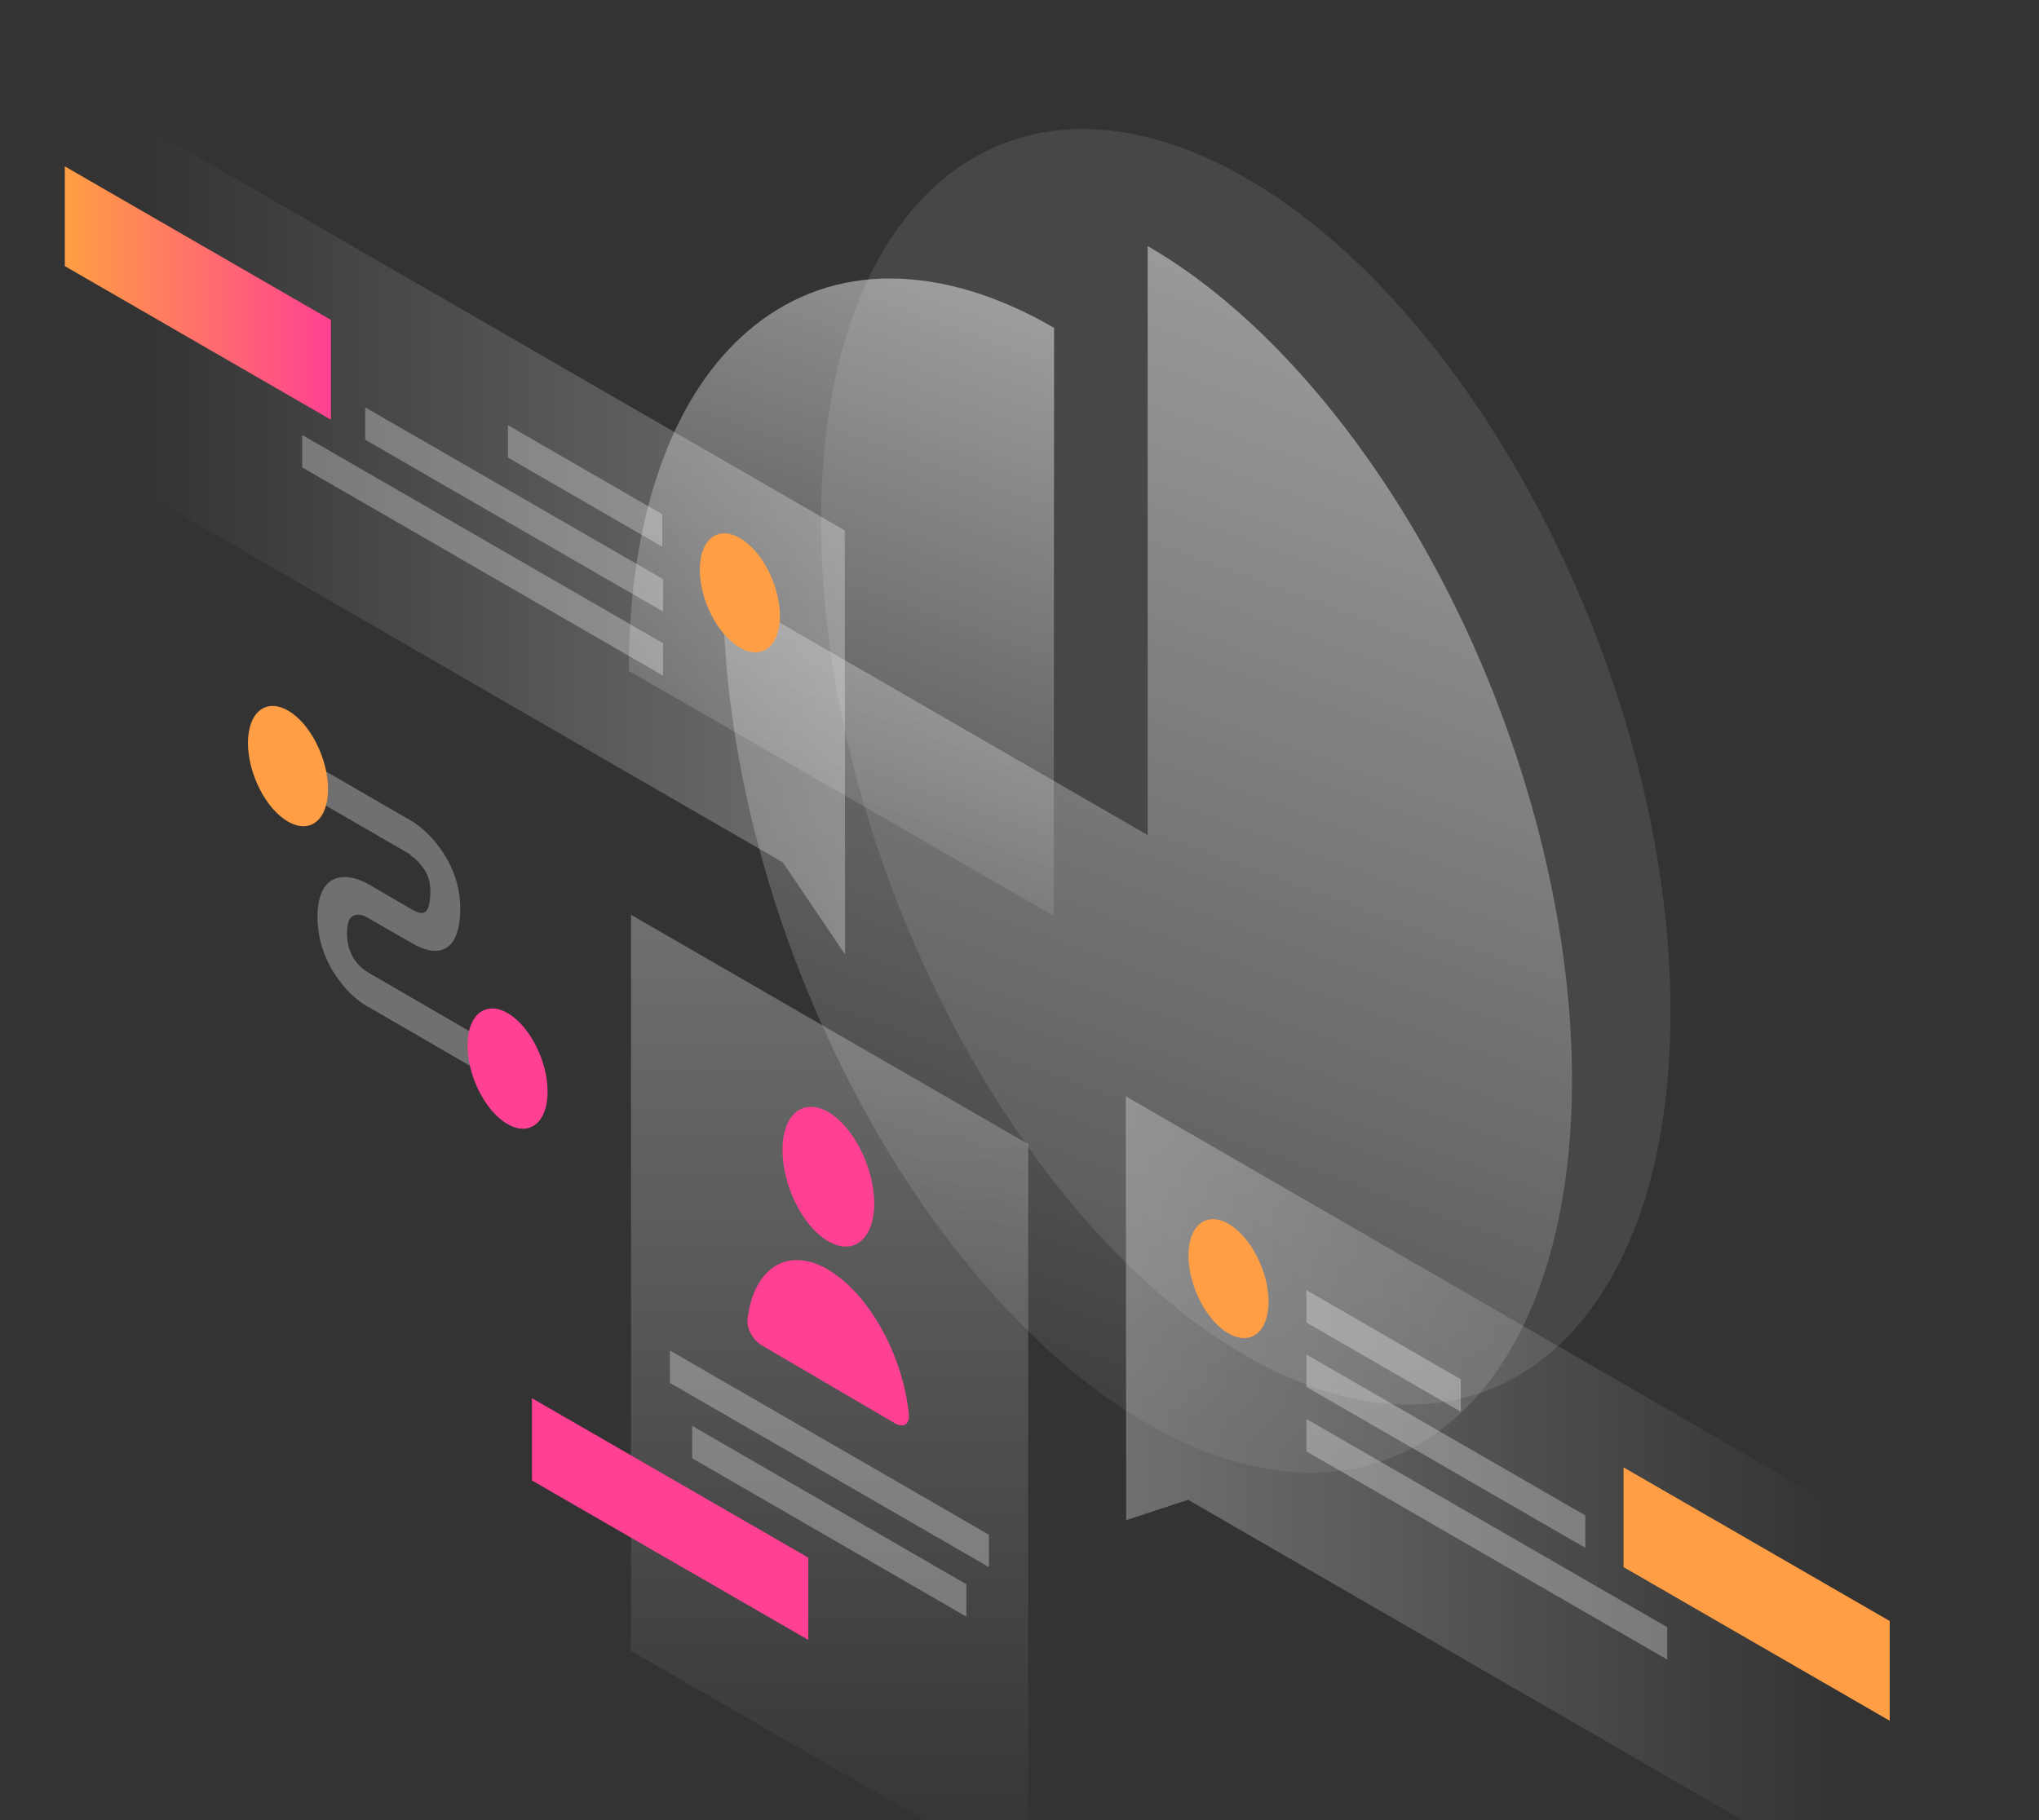 <svg version="1.1" viewBox="180 0 560 500" fill="none" stroke="none" stroke-linecap="square" stroke-miterlimit="10" xmlns:xlink="http://www.w3.org/1999/xlink" xmlns="http://www.w3.org/2000/svg"><rect x="180" y="0" width="560" height="500" fill="#333333" stroke="none"/><clipPath id="gf06f44bee0_0_638.0"><path d="M 0 0 l 960 0 l 0 540 l -960 0 l 0 -540 z" clip-rule="nonzero"/></clipPath><g clip-path="url(#gf06f44bee0_0_638.0)"><path fill="none" d="M -1 1 l 960 0 l 0 540 l -960 0 z" fill-rule="evenodd"/><defs><linearGradient id="gf06f44bee0_0_638.1" gradientUnits="userSpaceOnUse" gradientTransform="matrix(30.257 0.0 0.0 30.257 0.0 0.0)" spreadMethod="pad" x1="30.257" y1="17.686" x2="1.589339505767366E-9" y2="17.686"><stop offset="0" stop-color="#ffffff" stop-opacity="0.298"/><stop offset="1" stop-color="#ffffff" stop-opacity="0.0"/></linearGradient></defs><defs><linearGradient id="gf06f44bee0_0_638.2" gradientUnits="userSpaceOnUse" gradientTransform="matrix(7.311 0.0 0.0 7.311 0.0 0.0)" spreadMethod="pad" x1="7.311" y1="16.09" x2="3.7939939474616205E-10" y2="16.09"><stop offset="0" stop-color="#ffffff" stop-opacity="0.298"/><stop offset="1" stop-color="#ffffff" stop-opacity="0.0"/></linearGradient></defs><path fill="#000000" fill-opacity="0.0" d="M 911.7 499.7 l 47.3 0 l 0 36.4 l -47.3 0 z" fill-rule="evenodd"/><path fill="#ffffff" fill-opacity="0.098" d="M 638.8 278 c 0 89.3 -52.2 131.5 -116.7 94.4 c -64.4 -37.2 -116.6 -139.8 -116.6 -229.1 c 0 -89.3 52.2 -131.5 116.7 -94.4 c 64.4 37.2 116.6 139.8 116.6 229.1 z" fill-rule="evenodd"/><defs><linearGradient id="gf06f44bee0_0_638.3" gradientUnits="userSpaceOnUse" gradientTransform="matrix(14.302 0.0 0.0 14.302 0.0 0.0)" spreadMethod="pad" x1="25.686" y1="2.656" x2="20.793" y2="16.095"><stop offset="0" stop-color="#ffffff" stop-opacity="0.498"/><stop offset="1" stop-color="#ffffff" stop-opacity="0.0"/></linearGradient></defs><path fill="url(#gf06f44bee0_0_638.3)" d="M 469.4 90 c -15.4 -8.9 -30.5 -13.4 -44.6 -13.5 c -14.1 -0.1 -27 4.4 -37.9 13.2 c -10.9 8.8 -19.5 21.6 -25.3 37.8 c -5.9 16.2 -8.9 35.6 -8.9 56.8 l 116.7 67.3 l 0.1 -161.7 z" fill-rule="evenodd"/><defs><linearGradient id="gf06f44bee0_0_638.4" gradientUnits="userSpaceOnUse" gradientTransform="matrix(19.91 0.0 0.0 19.91 0.0 0.0)" spreadMethod="pad" x1="20.44" y1="-0.421" x2="13.627" y2="18.287"><stop offset="0" stop-color="#ffffff" stop-opacity="0.498"/><stop offset="1" stop-color="#ffffff" stop-opacity="0.0"/></linearGradient></defs><path fill="url(#gf06f44bee0_0_638.4)" d="M 378.6 162 c 0 32 6.8 67.2 19.6 101.2 c 12.8 34 31 65.3 52.3 89.8 c 21.3 24.6 44.8 41.3 67.4 48.1 c 22.6 6.8 43.4 3.5 59.7 -9.8 c 16.3 -13.2 27.4 -35.6 31.9 -64.3 c 4.5 -28.8 2.2 -62.6 -6.6 -97.3 c -8.8 -34.6 -23.7 -68.6 -42.9 -97.4 c -19.2 -28.8 -41.7 -51.4 -64.8 -64.7 l 0 161.8 l -116.7 -67.4 z" fill-rule="evenodd"/><defs><linearGradient id="gf06f44bee0_0_638.5" gradientUnits="userSpaceOnUse" gradientTransform="matrix(13.921 0.0 0.0 13.921 0.0 0.0)" spreadMethod="pad" x1="29.682" y1="2.36" x2="15.761" y2="2.354"><stop offset="0" stop-color="#ffffff" stop-opacity="0.298"/><stop offset="1" stop-color="#ffffff" stop-opacity="0.0"/></linearGradient></defs><path fill="url(#gf06f44bee0_0_638.5)" d="M 412 145.7 l -193.6 -111.8 l 0.1 101 l 176.5 102 l 17.1 25.3 l -0.1 -116.5 z" fill-rule="evenodd"/><defs><linearGradient id="gf06f44bee0_0_638.6" gradientUnits="userSpaceOnUse" gradientTransform="matrix(8.548 0.0 0.0 8.548 0.0 0.0)" spreadMethod="pad" x1="23.262" y1="13.377" x2="31.81" y2="13.377"><stop offset="0" stop-color="#ff9e44"/><stop offset="1" stop-color="#ff4093"/></linearGradient></defs><path fill="url(#gf06f44bee0_0_638.6)" d="M 197.8 73.1 l 0 -27.4 l 73.1 42.2 l 0 27.4 l -73.1 -42.2 z" fill-rule="evenodd"/><path fill="#ffffff" fill-opacity="0.298" d="M 361.9 141.3 l -42.4 -24.5 l 0 8.9 l 42.4 24.5 l 0 -8.9 z" fill-rule="evenodd"/><path fill="#ffffff" fill-opacity="0.298" d="M 362.1 159.1 l -81.8 -47.2 l 0 8.9 l 81.8 47.2 l 0 -8.9 z" fill-rule="evenodd"/><path fill="#ffffff" fill-opacity="0.298" d="M 362.1 176.7 l -99.1 -57.2 l 0 8.9 l 99.1 57.2 l 0 -8.9 z" fill-rule="evenodd"/><path fill="#ff9e44" d="M 372.2 156.5 c 0 8.3 4.9 17.9 11 21.4 c 6.1 3.5 11 -0.4 11 -8.7 c 0 -8.3 -4.9 -17.9 -11 -21.4 c -6.1 -3.5 -11 0.4 -11 8.7 z" fill-rule="evenodd"/><defs><linearGradient id="gf06f44bee0_0_638.7" gradientUnits="userSpaceOnUse" gradientTransform="matrix(13.918 0.0 0.0 13.918 0.0 0.0)" spreadMethod="pad" x1="35.212" y1="36.861" x2="49.129" y2="36.861"><stop offset="0" stop-color="#ffffff" stop-opacity="0.298"/><stop offset="1" stop-color="#ffffff" stop-opacity="0.0"/></linearGradient></defs><path fill="url(#gf06f44bee0_0_638.7)" d="M 489.1 301.1 l 193.6 111.9 l 0.1 101 l -176.5 -102 l -17 5.6 l -0.1 -116.5 z" fill-rule="evenodd"/><path fill="#ff9e44" d="M 625.9 430.5 l 0 -27.4 l 73.1 42.2 l 0 27.4 l -73.1 -42.2 z" fill-rule="evenodd"/><path fill="#ffffff" fill-opacity="0.298" d="M 538.8 354.4 l 42.4 24.5 l 0 8.9 l -42.4 -24.5 l 0 -8.9 z" fill-rule="evenodd"/><path fill="#ffffff" fill-opacity="0.298" d="M 538.8 372.1 l 76.6 44.2 l 0 8.9 l -76.6 -44.2 l 0 -8.9 z" fill-rule="evenodd"/><path fill="#ffffff" fill-opacity="0.298" d="M 538.8 389.8 l 99.1 57.2 l 0 8.9 l -99.1 -57.2 l 0 -8.9 z" fill-rule="evenodd"/><path fill="#ff9e44" d="M 528.4 357.6 c 0 8.3 -4.9 12.2 -11 8.7 c -6.1 -3.5 -11 -13.1 -11 -21.4 c 0 -8.3 4.9 -12.2 11 -8.7 c 6.1 3.5 11 13.1 11 21.4 z" fill-rule="evenodd"/><defs><linearGradient id="gf06f44bee0_0_638.8" gradientUnits="userSpaceOnUse" gradientTransform="matrix(16.285 0.0 0.0 16.285 0.0 0.0)" spreadMethod="pad" x1="21.755" y1="15.367" x2="21.752" y2="31.652"><stop offset="0" stop-color="#ffffff" stop-opacity="0.298"/><stop offset="1" stop-color="#ffffff" stop-opacity="0.0"/></linearGradient></defs><path fill="url(#gf06f44bee0_0_638.8)" d="M 353.3 251.3 l 109.1 63 l 0 202.2 l -109.1 -63 l 0 -202.2 z" fill-rule="evenodd"/><path fill="#ffffff" fill-opacity="0.298" d="M 364 371 l 87.6 50.6 l 0 8.9 l -87.6 -50.6 l 0 -8.9 z" fill-rule="evenodd"/><path fill="#ffffff" fill-opacity="0.298" d="M 370.1 391.7 l 75.3 43.5 l 0 8.9 l -75.3 -43.5 l 0 -8.9 z" fill-rule="evenodd"/><path fill="#ff4093" d="M 402 427.9 l -75.9 -43.8 l 0 22.6 l 75.9 43.8 l 0 -22.6 z" fill-rule="evenodd"/><path fill="#ff4093" d="M 420.1 330.6 c 0 9.8 -5.7 14.4 -12.6 10.4 c -7 -4 -12.6 -15.3 -12.6 -25.1 c 0 -9.8 5.7 -14.4 12.6 -10.4 c 7 4.1 12.6 15.4 12.6 25.1 z" fill-rule="evenodd"/><path fill="#ff4093" d="M 407.5 348.8 c -11.3 -6.6 -20.6 -0.4 -22.2 13.7 c -0.3 2.5 1.6 5.7 3.8 7 l 36.7 21.5 c 2.3 1.3 4.1 0.3 3.8 -2.5 c -1.6 -16.2 -10.9 -33.1 -22.2 -39.7 z" fill-rule="evenodd"/><path fill="#ffffff" fill-opacity="0.298" d="M 292.8 234.8 l -27.8 -16.1 l 0 -9.4 l 27.8 16.1 c 2.3 1.3 5.6 4 8.4 8.1 c 3.1 4.4 5.2 9.9 5.2 15.9 c 0 6.6 -1.7 10.4 -4.9 11.5 c -3 1 -6.6 -0.7 -8.7 -2 l -11.5 -6.6 l -0.1 -0.1 c -1 -0.6 -2.5 -1.2 -3.8 -0.8 c -1 0.3 -2.1 1.3 -2.1 5 c 0 3.7 1.2 5.9 2.1 7.3 c 1.2 1.7 2.7 2.9 3.7 3.4 l 0.1 0.1 l 35 20.3 l 0 9.4 l -34.7 -20.1 c -2.4 -1.2 -5.9 -3.9 -8.8 -8.1 c -3.3 -4.6 -5.5 -10.4 -5.5 -16.9 c 0 -6.4 2.2 -9.7 5.4 -10.6 c 3 -0.8 6.4 0.4 8.8 1.8 l 11.3 6.6 c 1.6 1 2.9 1.4 3.7 1.1 c 0.7 -0.2 1.8 -1.1 1.8 -5.9 c 0 -3.1 -1 -5.1 -2 -6.4 c -1.2 -1.8 -2.7 -3 -3.6 -3.5 z" fill-rule="evenodd"/><path fill="#ff9e44" d="M 270.1 216.8 c 0 8.4 -4.9 12.4 -11 8.9 c -6.1 -3.5 -11 -13.2 -11 -21.6 c 0 -8.4 4.9 -12.4 11 -8.9 c 6.1 3.5 11 13.2 11 21.6 z" fill-rule="evenodd"/><path fill="#ff4093" d="M 330.4 299.9 c 0 8.4 -4.9 12.4 -11 8.9 c -6.1 -3.5 -11 -13.2 -11 -21.6 c 0 -8.4 4.9 -12.4 11 -8.9 c 6.1 3.5 11 13.2 11 21.6 z" fill-rule="evenodd"/></g></svg>